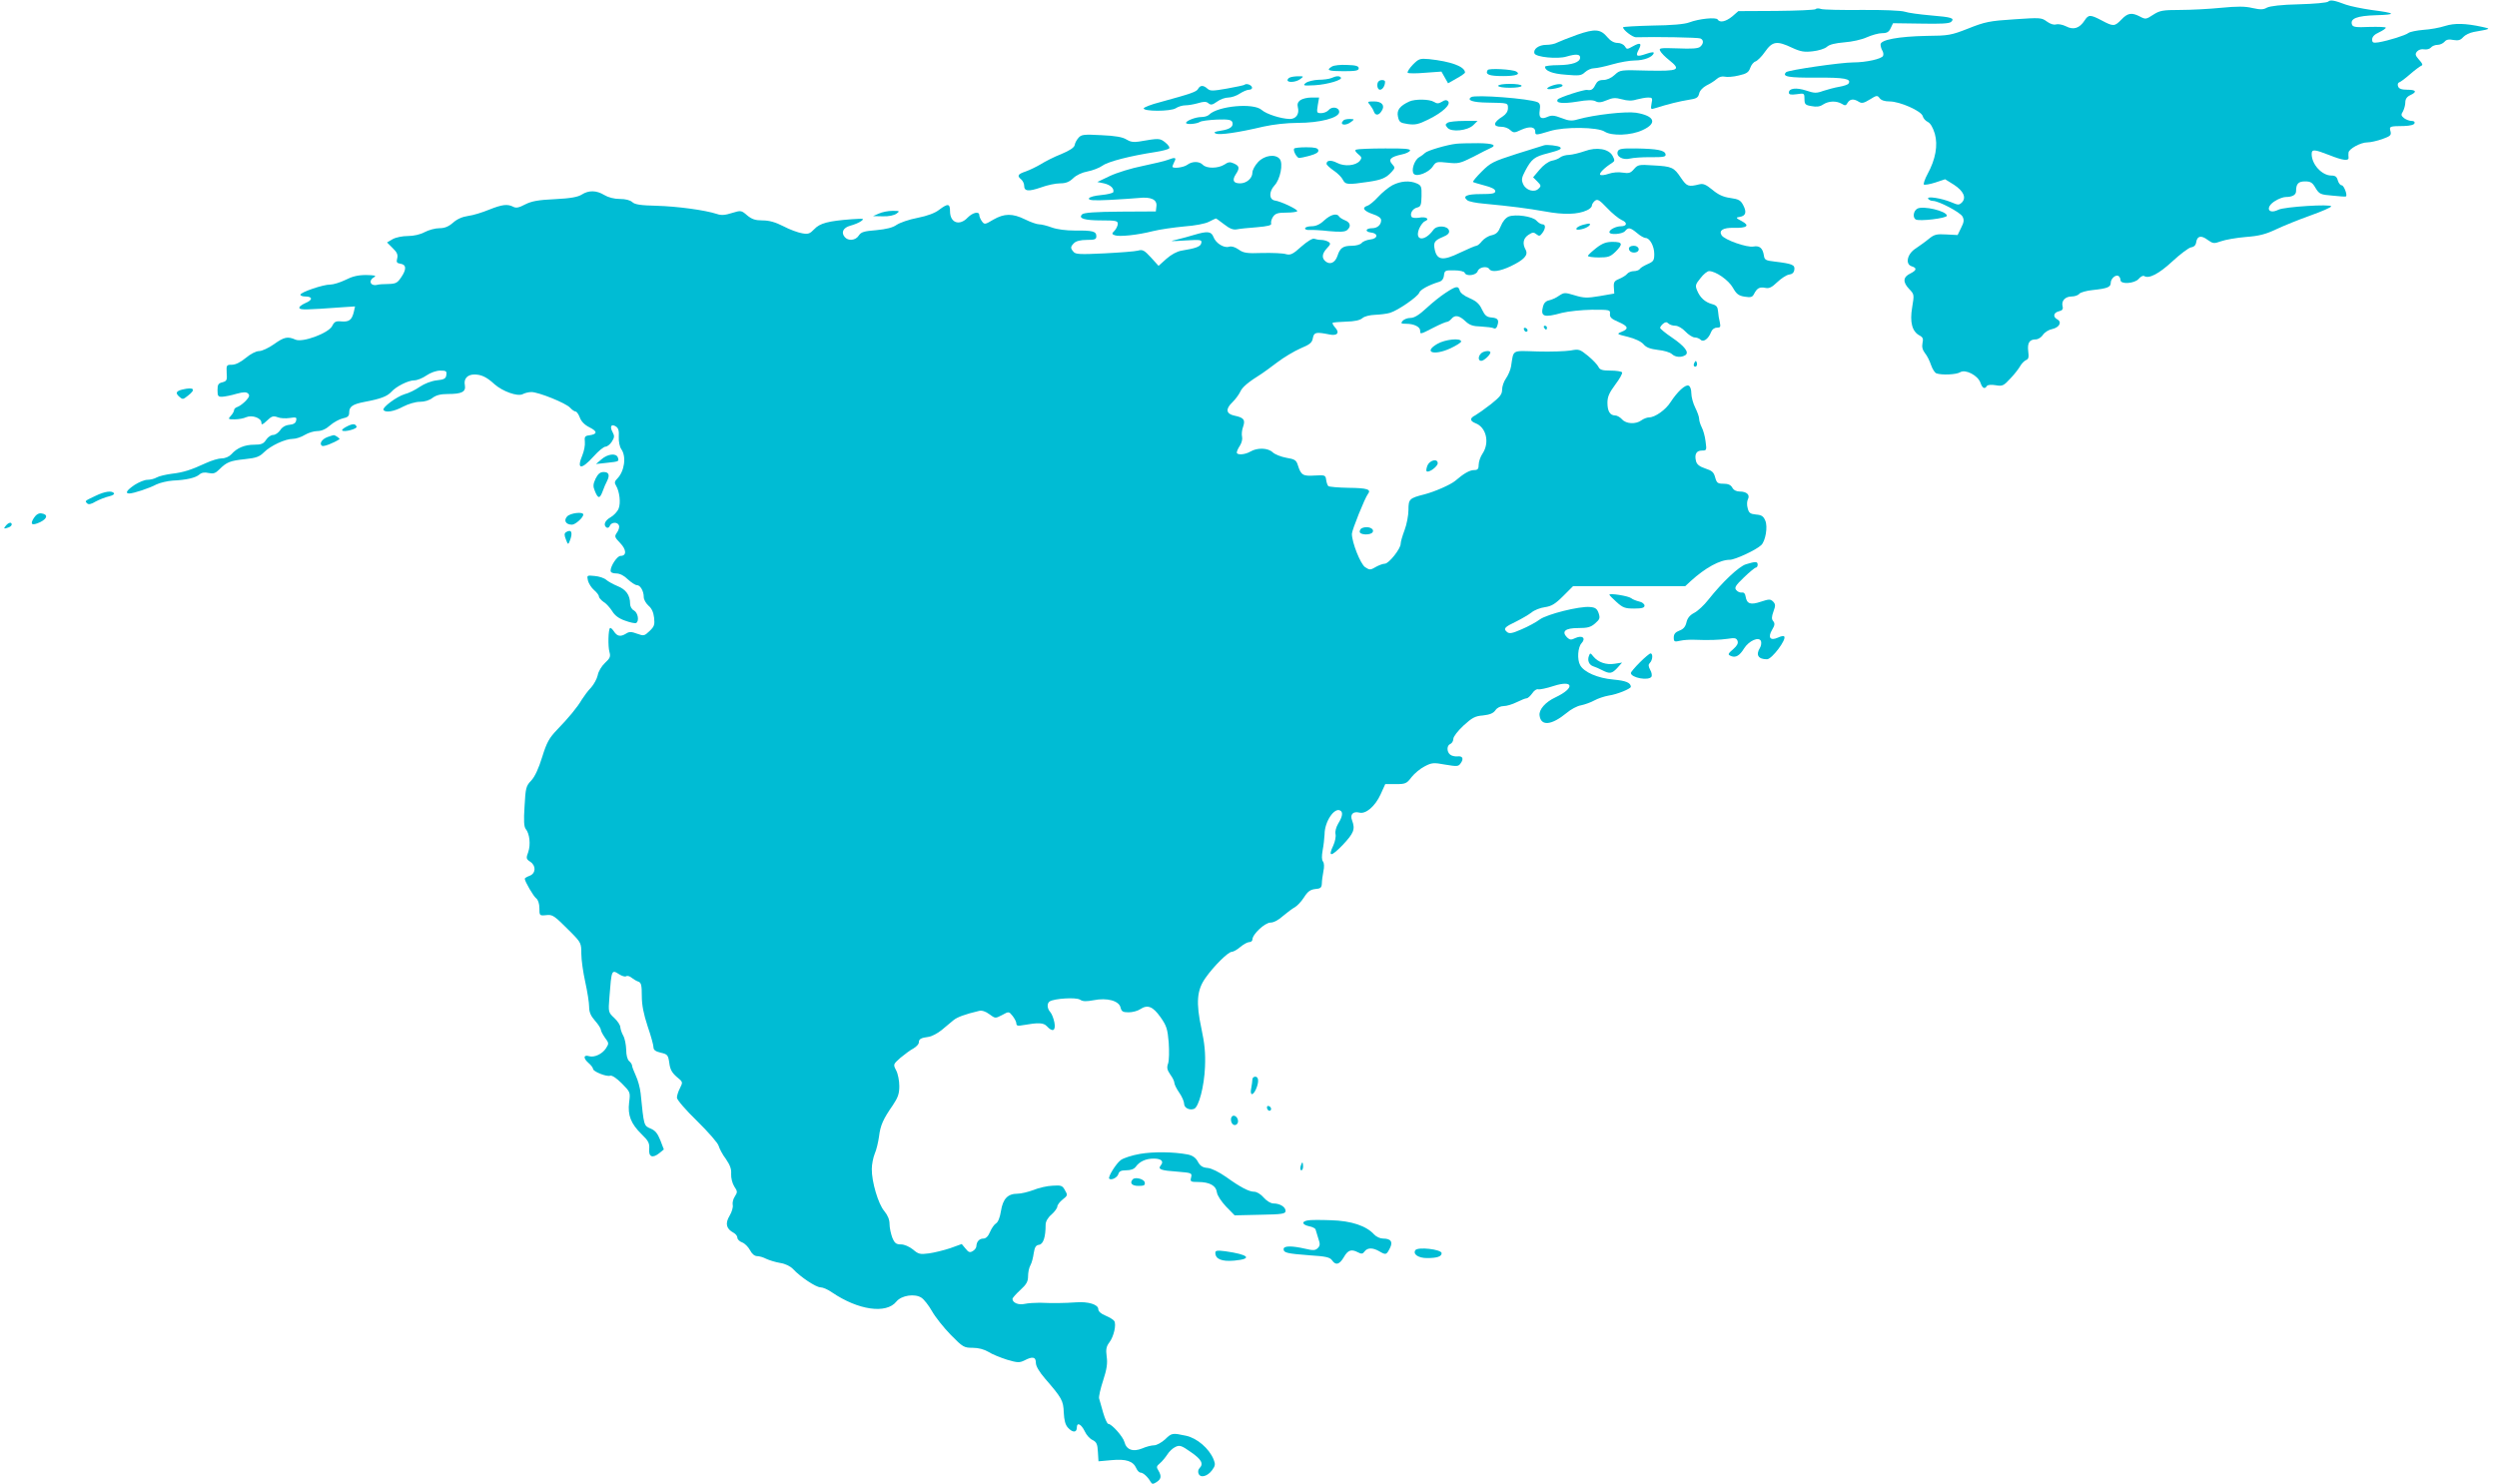 <?xml version="1.0" standalone="no"?>
<!DOCTYPE svg PUBLIC "-//W3C//DTD SVG 20010904//EN"
 "http://www.w3.org/TR/2001/REC-SVG-20010904/DTD/svg10.dtd">
<svg version="1.0" xmlns="http://www.w3.org/2000/svg"
 width="1280pt" height="761pt" viewBox="0 0 1280 761"
 preserveAspectRatio="xMidYMid meet">
<g transform="translate(0,761) scale(0.1,-0.1)"
fill="#00bcd4" stroke="none">
<path d="M11935 7602 c-5 -6 -73 -12 -150 -14 -91 -2 -148 -9 -164 -17 -19
-11 -34 -11 -75 -2 -38 9 -78 9 -161 1 -60 -6 -155 -11 -210 -11 -89 0 -104
-3 -138 -25 -35 -23 -39 -24 -67 -9 -42 22 -63 19 -95 -15 -35 -36 -41 -37
-101 -5 -59 31 -68 31 -88 0 -26 -40 -57 -50 -95 -30 -18 9 -41 13 -51 10 -12
-4 -30 2 -48 15 -27 20 -34 20 -167 11 -125 -8 -150 -13 -235 -47 -89 -35
-102 -37 -215 -38 -144 -3 -235 -20 -235 -44 0 -9 4 -23 9 -31 5 -8 7 -20 4
-27 -6 -16 -88 -34 -153 -34 -63 0 -332 -39 -344 -50 -23 -23 12 -29 155 -28
145 1 180 -6 165 -30 -3 -6 -25 -13 -48 -17 -24 -4 -60 -14 -82 -21 -35 -13
-46 -12 -88 2 -50 16 -88 12 -88 -11 0 -10 11 -12 40 -8 39 6 40 5 40 -25 0
-26 4 -31 36 -36 25 -5 43 -3 59 8 29 19 68 20 96 4 17 -11 22 -10 30 5 12 20
32 22 58 5 15 -9 25 -7 56 12 35 22 39 22 50 7 8 -11 26 -17 51 -17 53 0 163
-49 170 -75 3 -12 15 -25 26 -30 14 -7 26 -28 36 -60 17 -60 4 -132 -37 -207
-14 -26 -22 -50 -19 -54 4 -3 30 1 58 10 l51 17 45 -28 c49 -32 65 -66 41 -91
-15 -14 -19 -14 -54 1 -50 21 -128 33 -119 18 4 -6 15 -11 24 -11 30 0 140
-58 152 -80 9 -17 8 -29 -7 -58 l-18 -37 -58 3 c-50 3 -62 0 -90 -23 -18 -15
-48 -36 -67 -49 -43 -27 -55 -80 -21 -91 29 -9 26 -21 -6 -37 -38 -18 -40 -44
-7 -79 27 -28 27 -29 16 -95 -13 -76 0 -124 38 -144 17 -9 20 -17 15 -39 -4
-19 0 -35 13 -52 11 -13 24 -40 31 -61 7 -20 19 -39 27 -42 27 -10 103 -7 123
6 27 16 90 -17 103 -54 10 -29 22 -35 33 -17 4 6 22 8 45 4 35 -6 41 -3 76 35
22 23 44 52 51 65 7 12 20 25 29 29 13 5 15 15 11 45 -5 43 6 61 39 61 12 0
29 11 37 24 9 13 30 26 47 29 36 8 51 35 27 49 -25 13 -21 35 7 42 18 4 23 11
19 26 -7 28 14 50 47 50 15 0 33 6 39 14 6 7 37 16 69 19 75 8 92 15 92 37 0
21 25 44 40 35 5 -3 10 -13 10 -21 0 -23 72 -18 93 6 10 12 22 18 28 15 24
-16 76 11 145 75 41 38 84 70 96 72 15 2 24 11 26 26 5 33 26 37 59 12 27 -19
32 -20 68 -7 22 8 79 18 127 22 68 5 102 14 155 39 38 18 117 50 176 71 59 21
107 42 107 47 0 13 -239 -2 -270 -17 -54 -27 -70 13 -17 45 17 11 42 20 54 20
34 0 53 11 53 30 0 38 12 50 46 50 29 0 38 -6 54 -34 19 -31 25 -34 87 -39 37
-4 68 -6 69 -4 8 8 -11 57 -22 57 -7 0 -16 11 -20 25 -5 19 -13 25 -33 25 -48
0 -101 57 -101 110 0 26 13 25 90 -5 70 -28 102 -32 99 -12 -1 6 -1 18 0 25 2
19 62 52 96 52 17 0 51 8 77 17 42 15 47 20 42 40 -7 26 -5 26 70 27 30 1 51
6 53 14 3 7 -3 12 -14 12 -11 0 -28 6 -39 14 -16 13 -17 18 -6 35 6 12 12 32
12 46 0 17 8 29 25 37 37 17 31 28 -15 28 -29 0 -43 5 -47 17 -4 10 -1 19 6
21 7 2 32 21 56 42 24 21 50 40 57 43 9 3 6 12 -11 30 -20 23 -22 29 -11 43 8
9 23 14 37 11 13 -2 28 2 34 9 6 8 22 14 34 14 12 0 28 7 36 16 9 11 22 14 46
9 25 -4 36 -1 50 15 10 11 33 22 53 26 19 3 46 8 60 11 23 6 21 7 -15 15 -87
19 -143 20 -191 5 -27 -9 -77 -18 -111 -20 -35 -3 -69 -10 -77 -16 -15 -12
-101 -39 -153 -48 -28 -4 -33 -2 -33 15 0 13 12 26 35 36 19 9 35 20 35 24 0
4 -38 5 -84 4 -67 -3 -84 -1 -89 11 -12 32 25 46 123 49 109 3 102 11 -24 27
-48 7 -107 19 -130 27 -61 23 -80 26 -91 16z"/>
<path d="M9307 7563 c-5 -4 -95 -8 -202 -9 l-194 -1 -31 -27 c-33 -27 -64 -34
-75 -16 -8 13 -96 4 -146 -15 -23 -9 -91 -15 -188 -16 -83 -2 -151 -6 -151 -9
0 -14 49 -51 66 -51 102 3 318 -1 330 -6 18 -7 18 -27 -1 -43 -10 -9 -45 -11
-114 -8 -92 3 -99 2 -90 -14 5 -10 25 -30 44 -45 65 -52 52 -58 -108 -55 -141
4 -142 4 -170 -22 -17 -16 -40 -26 -58 -26 -22 0 -32 -7 -41 -25 -11 -23 -21
-30 -42 -26 -16 3 -145 -39 -151 -49 -12 -19 26 -23 100 -11 52 9 80 9 94 2
14 -8 29 -7 57 5 30 13 45 14 78 5 29 -8 51 -9 76 -1 19 5 46 10 59 10 21 0
23 -3 17 -31 -5 -29 -4 -31 17 -24 70 22 128 36 172 43 41 6 50 11 55 32 3 15
19 32 38 42 19 9 42 24 52 33 12 11 28 15 41 12 12 -3 44 -1 72 6 40 9 51 16
59 39 5 15 17 30 27 33 9 3 32 25 49 50 38 54 61 57 139 20 43 -20 63 -23 105
-18 29 3 62 13 73 23 13 12 43 19 90 23 40 3 89 14 115 26 25 11 60 21 78 21
25 0 35 6 44 26 l12 25 143 -2 c100 -2 146 0 155 9 19 19 4 24 -104 33 -57 5
-117 13 -134 19 -18 6 -113 10 -220 9 -104 -1 -198 1 -209 5 -11 4 -24 4 -28
-1z"/>
<path d="M8085 7432 c-44 -16 -90 -34 -102 -40 -12 -7 -37 -12 -57 -12 -38 0
-68 -22 -60 -44 7 -19 119 -30 164 -16 48 14 70 13 70 -5 0 -24 -40 -38 -112
-39 -37 0 -68 -4 -68 -8 0 -21 36 -36 106 -41 69 -6 80 -5 99 13 12 11 32 20
46 20 13 0 56 9 94 20 38 11 90 20 115 20 47 0 91 17 97 37 3 7 -9 7 -38 -3
-49 -17 -57 -13 -39 21 18 34 9 39 -29 18 -30 -17 -32 -17 -42 0 -6 9 -22 17
-37 17 -18 0 -36 10 -52 29 -35 42 -63 45 -155 13z"/>
<path d="M7242 7278 c-18 -19 -29 -37 -26 -41 4 -4 45 -4 90 0 l83 6 17 -30
17 -30 44 25 c24 13 43 27 43 30 -1 31 -72 57 -185 69 -47 4 -52 2 -83 -29z"/>
<path d="M6828 7269 c-32 -19 -19 -24 60 -24 62 0 77 3 77 15 0 11 -14 16 -60
17 -33 2 -68 -2 -77 -8z"/>
<path d="M7626 7251 c-14 -23 7 -31 80 -31 65 0 90 9 67 23 -20 12 -141 18
-147 8z"/>
<path d="M6613 7213 c-7 -2 -13 -9 -13 -14 0 -14 44 -11 66 6 18 14 18 14 -11
14 -16 0 -36 -3 -42 -6z"/>
<path d="M6825 7210 c-11 -5 -41 -9 -66 -9 -25 -1 -54 -8 -65 -16 -17 -14 -14
-15 46 -12 66 4 146 28 133 40 -8 9 -23 8 -48 -3z"/>
<path d="M7067 7193 c-12 -12 -7 -43 7 -43 13 0 26 20 26 41 0 10 -23 12 -33
2z"/>
<path d="M6379 7175 c-3 -2 -43 -11 -89 -19 -74 -13 -86 -13 -100 -1 -21 19
-37 19 -48 0 -8 -16 -36 -25 -196 -69 -44 -11 -81 -26 -83 -31 -5 -17 138 -17
164 0 12 8 34 15 49 15 15 0 44 5 65 11 30 9 42 9 53 0 13 -11 21 -9 45 8 16
12 42 21 58 21 15 0 42 9 58 20 17 11 38 20 48 20 11 0 17 6 15 13 -5 13 -30
21 -39 12z"/>
<path d="M7680 7170 c0 -6 27 -10 60 -10 33 0 60 4 60 10 0 6 -27 10 -60 10
-33 0 -60 -4 -60 -10z"/>
<path d="M7951 7169 c-13 -5 -22 -11 -19 -14 7 -8 78 7 78 16 0 11 -28 10 -59
-2z"/>
<path d="M7541 7112 c-23 -16 8 -27 84 -28 106 -2 105 -1 105 -29 0 -16 -10
-31 -27 -42 -50 -31 -52 -53 -6 -53 15 0 35 -7 45 -17 17 -15 21 -15 57 2 43
19 71 15 71 -10 0 -19 2 -19 75 3 75 23 245 21 281 -3 36 -23 135 -20 194 8
77 35 63 73 -33 89 -52 8 -214 -10 -299 -34 -30 -9 -46 -8 -84 7 -36 14 -51
15 -71 6 -34 -15 -46 -5 -40 34 4 25 1 35 -11 41 -43 19 -320 40 -341 26z"/>
<path d="M6665 7096 c-12 -9 -16 -20 -12 -36 9 -34 -9 -60 -41 -60 -46 1 -120
25 -144 46 -41 38 -225 21 -270 -24 -7 -7 -24 -12 -40 -12 -29 0 -78 -19 -78
-30 0 -10 53 -6 71 5 7 5 46 10 87 12 58 2 74 -1 79 -13 8 -22 -11 -37 -59
-44 -33 -5 -39 -9 -25 -15 20 -8 113 5 244 36 50 11 119 19 175 19 115 0 213
26 213 56 0 24 -37 31 -55 9 -7 -8 -24 -15 -37 -15 -23 0 -24 2 -18 40 l7 40
-39 0 c-22 0 -47 -6 -58 -14z"/>
<path d="M7225 7090 c-48 -22 -66 -44 -59 -77 6 -29 11 -33 51 -39 37 -5 54
-2 106 24 73 36 116 77 100 93 -8 8 -17 7 -32 -3 -17 -10 -25 -10 -41 0 -23
14 -95 15 -125 2z"/>
<path d="M7022 7073 c8 -10 18 -26 21 -36 8 -21 26 -19 40 5 18 27 1 48 -39
48 -34 0 -36 -1 -22 -17z"/>
<path d="M6887 6993 c-24 -23 9 -31 39 -8 18 14 18 14 -7 15 -14 0 -29 -3 -32
-7z"/>
<path d="M7421 6981 c-13 -8 -13 -12 -1 -26 20 -24 104 -15 133 14 l21 21 -69
0 c-39 0 -76 -4 -84 -9z"/>
<path d="M5529 6904 c-10 -11 -19 -28 -20 -38 -3 -13 -26 -28 -69 -46 -36 -14
-83 -38 -105 -52 -22 -13 -57 -30 -77 -37 -41 -14 -46 -22 -23 -41 8 -7 15
-21 15 -32 0 -29 22 -31 86 -9 32 12 76 21 98 21 29 0 47 7 67 26 16 16 46 30
74 35 26 5 60 18 77 30 29 21 142 50 273 70 32 5 63 13 68 18 5 5 -4 18 -20
31 -28 22 -31 22 -136 4 -27 -4 -44 -1 -63 11 -19 12 -56 19 -128 22 -90 5
-103 3 -117 -13z"/>
<path d="M7465 6873 c-47 -5 -149 -35 -160 -47 -6 -6 -19 -16 -30 -22 -25 -14
-43 -70 -27 -86 16 -16 77 8 97 39 16 24 20 25 76 19 54 -6 63 -4 131 30 40
21 79 41 87 44 37 16 15 25 -61 26 -46 0 -96 -1 -113 -3z"/>
<path d="M7915 6865 c-5 -2 -69 -22 -141 -44 -121 -39 -133 -45 -179 -91 -27
-27 -47 -51 -44 -53 2 -2 29 -10 59 -18 36 -9 55 -19 55 -29 0 -12 -15 -15
-74 -15 -73 0 -96 -11 -69 -32 7 -6 45 -14 83 -17 147 -14 223 -24 315 -40 96
-18 168 -16 215 6 14 6 25 17 25 23 0 7 7 18 15 25 14 11 23 6 63 -36 26 -28
60 -55 75 -62 31 -13 28 -32 -4 -32 -25 0 -59 -17 -59 -30 0 -16 66 -11 80 5
17 21 27 19 62 -10 16 -14 36 -25 43 -25 22 0 45 -42 45 -82 0 -33 -4 -39 -34
-52 -18 -8 -37 -19 -40 -25 -4 -6 -18 -11 -30 -11 -13 0 -29 -6 -35 -14 -6 -8
-25 -19 -41 -26 -25 -10 -29 -17 -27 -44 l2 -31 -75 -13 c-65 -11 -82 -10
-128 4 -50 15 -54 15 -80 -2 -15 -11 -38 -21 -52 -24 -15 -3 -26 -14 -30 -30
-14 -54 3 -60 97 -34 32 8 100 15 153 16 91 0 95 0 93 -21 -2 -17 7 -26 42
-41 52 -22 56 -36 18 -51 -27 -11 -26 -12 32 -26 36 -9 68 -24 80 -38 14 -17
35 -24 74 -29 30 -3 61 -12 71 -21 18 -17 48 -19 69 -6 22 14 -3 46 -69 91
-33 22 -60 45 -60 49 0 5 7 14 15 21 12 10 19 10 27 2 7 -7 23 -12 36 -12 14
0 36 -13 52 -30 15 -16 37 -30 47 -30 10 0 24 -5 31 -12 14 -14 40 5 53 39 5
14 17 23 30 23 18 0 20 4 15 28 -4 15 -8 40 -9 56 -2 23 -8 31 -31 37 -36 10
-61 33 -76 69 -11 26 -9 32 17 64 15 20 35 36 44 36 34 0 100 -46 122 -85 18
-32 29 -41 60 -46 32 -5 40 -3 49 15 15 29 28 36 58 30 19 -4 33 3 60 29 20
19 47 37 60 39 17 2 26 10 28 25 4 25 -10 31 -101 42 -46 5 -52 9 -55 31 -6
38 -22 52 -54 46 -33 -6 -148 34 -163 58 -15 25 8 39 62 38 68 -2 85 11 42 34
-32 17 -32 19 -11 22 31 5 37 24 18 60 -13 25 -23 31 -66 37 -37 5 -62 17 -92
42 -33 27 -47 33 -67 28 -56 -14 -64 -11 -94 33 -36 54 -46 59 -141 64 -74 5
-80 4 -100 -19 -17 -20 -26 -23 -58 -18 -21 4 -52 1 -72 -6 -20 -7 -39 -9 -43
-5 -8 7 24 38 61 61 14 9 14 14 3 35 -19 37 -82 48 -144 25 -26 -9 -62 -18
-79 -19 -17 0 -37 -6 -45 -12 -8 -7 -27 -15 -44 -18 -18 -4 -44 -23 -63 -46
l-33 -39 22 -22 c19 -19 20 -23 6 -36 -21 -22 -65 -9 -79 23 -10 22 -8 33 11
69 32 60 47 72 115 89 61 16 73 22 64 31 -7 8 -70 15 -83 10z"/>
<path d="M6634 6848 c-7 -10 14 -48 26 -48 5 0 30 5 55 12 32 9 45 17 43 28
-3 11 -17 15 -62 15 -32 0 -60 -3 -62 -7z"/>
<path d="M6952 6843 c-8 -3 -5 -10 10 -23 19 -15 20 -20 9 -34 -21 -26 -79
-31 -117 -11 -31 16 -54 14 -54 -5 0 -5 16 -20 36 -34 20 -13 42 -35 48 -48
13 -25 24 -26 132 -10 67 10 90 20 118 51 18 20 18 22 2 40 -21 23 -7 37 49
49 21 4 40 13 43 20 3 9 -29 12 -130 11 -73 0 -139 -3 -146 -6z"/>
<path d="M8293 6834 c-10 -26 25 -46 62 -37 16 4 65 8 108 7 66 0 77 2 75 15
-4 21 -43 28 -151 30 -73 1 -89 -2 -94 -15z"/>
<path d="M6449 6779 c-16 -17 -29 -41 -29 -54 0 -29 -30 -55 -63 -55 -34 0
-42 15 -23 45 22 33 20 44 -9 57 -19 9 -29 8 -49 -6 -32 -20 -90 -21 -110 -1
-18 19 -55 19 -80 0 -19 -14 -76 -21 -76 -9 0 3 5 14 10 25 12 22 4 24 -35 9
-15 -6 -72 -19 -128 -31 -56 -11 -131 -34 -167 -51 l-65 -31 34 -7 c34 -8 53
-26 48 -45 -2 -5 -30 -12 -62 -15 -34 -3 -60 -10 -63 -17 -3 -10 21 -12 105
-8 59 3 127 8 150 10 63 7 95 -8 91 -42 l-3 -27 -183 -1 c-128 -1 -186 -5
-195 -14 -21 -21 12 -31 101 -31 70 0 82 -2 82 -17 0 -9 -7 -25 -16 -35 -16
-16 -15 -18 0 -24 23 -9 118 1 196 21 36 9 108 19 160 24 56 4 108 14 127 24
18 9 34 17 36 17 2 0 21 -14 42 -30 28 -22 46 -29 64 -26 14 3 61 8 104 11 58
5 77 10 73 20 -2 7 2 22 10 34 12 17 25 21 70 21 30 0 54 4 54 8 0 10 -85 50
-115 54 -30 5 -31 45 -2 77 30 31 46 113 27 136 -22 27 -79 19 -111 -16z"/>
<path d="M7137 6660 c-20 -11 -53 -38 -73 -60 -19 -21 -44 -42 -55 -45 -30
-10 -18 -27 29 -43 28 -9 42 -20 42 -31 0 -24 -20 -41 -46 -41 -34 0 -39 -18
-7 -22 40 -4 37 -32 -4 -36 -17 -2 -37 -10 -43 -18 -7 -8 -29 -14 -49 -14 -47
0 -62 -11 -75 -52 -12 -35 -38 -47 -61 -28 -21 17 -18 40 7 67 19 20 20 25 8
33 -8 5 -25 10 -37 10 -12 0 -28 3 -36 6 -9 3 -35 -13 -66 -40 -44 -40 -56
-45 -79 -39 -15 5 -69 7 -121 6 -80 -3 -97 0 -122 18 -19 13 -36 18 -49 14
-26 -8 -68 18 -80 51 -11 28 -31 30 -98 10 -26 -8 -67 -19 -92 -25 -38 -8 -31
-9 43 -4 83 5 89 4 85 -13 -3 -18 -27 -27 -101 -39 -24 -4 -53 -20 -78 -42
l-40 -36 -39 43 c-34 37 -43 42 -67 35 -15 -4 -93 -10 -173 -14 -123 -6 -147
-5 -157 8 -17 19 -16 26 3 45 10 10 33 16 65 16 42 0 49 3 49 19 0 25 -18 30
-110 29 -45 0 -92 6 -119 16 -24 9 -53 16 -65 16 -11 0 -43 11 -71 25 -65 32
-107 31 -163 -1 -43 -26 -46 -26 -59 -8 -7 10 -13 24 -13 31 0 21 -33 14 -59
-12 -42 -45 -91 -28 -91 32 0 40 -11 41 -55 8 -21 -17 -61 -32 -112 -42 -43
-8 -91 -25 -107 -36 -20 -14 -52 -22 -104 -27 -62 -5 -78 -9 -90 -28 -16 -25
-54 -29 -72 -7 -20 24 -7 48 29 58 19 5 44 15 55 23 19 14 14 14 -49 10 -119
-9 -162 -20 -191 -51 -22 -23 -31 -27 -62 -21 -20 3 -64 19 -96 36 -41 21 -73
30 -107 30 -37 0 -55 6 -79 26 -30 26 -32 26 -78 12 -34 -11 -55 -13 -77 -5
-61 20 -203 39 -308 42 -82 2 -112 6 -126 19 -11 10 -35 16 -64 16 -29 0 -59
8 -79 20 -41 25 -80 25 -115 3 -20 -13 -57 -20 -138 -24 -86 -4 -119 -10 -153
-27 -32 -17 -47 -20 -61 -12 -30 15 -56 12 -124 -15 -34 -14 -82 -29 -107 -32
-29 -4 -57 -16 -78 -35 -23 -20 -43 -28 -70 -28 -21 0 -54 -9 -75 -20 -22 -12
-56 -20 -86 -20 -28 0 -62 -7 -78 -16 l-29 -17 29 -29 c22 -21 28 -34 23 -53
-5 -19 -2 -24 16 -27 31 -4 33 -28 5 -69 -20 -30 -28 -34 -67 -35 -25 0 -49
-2 -55 -4 -36 -9 -49 21 -17 39 13 8 3 10 -41 11 -42 0 -71 -7 -106 -25 -27
-13 -62 -24 -78 -24 -34 1 -153 -39 -153 -52 0 -5 11 -9 24 -9 40 0 40 -18 1
-34 -20 -9 -34 -20 -30 -26 6 -9 32 -9 223 5 l62 4 -6 -27 c-10 -42 -24 -53
-63 -50 -29 3 -37 -1 -48 -23 -18 -37 -153 -87 -189 -70 -39 17 -57 14 -110
-24 -27 -19 -61 -35 -76 -35 -15 0 -43 -14 -68 -35 -27 -22 -52 -35 -71 -35
-28 0 -29 -2 -27 -42 3 -37 0 -42 -22 -48 -21 -5 -25 -12 -25 -40 0 -31 3 -35
25 -34 14 1 46 7 72 15 37 10 51 10 60 1 9 -9 6 -17 -12 -37 -13 -13 -31 -27
-42 -31 -10 -3 -18 -10 -18 -16 0 -6 -7 -20 -17 -30 -15 -17 -14 -18 20 -18
20 0 47 5 59 11 30 13 78 -4 78 -28 0 -13 6 -11 28 10 25 24 33 26 55 18 14
-6 42 -7 62 -4 33 5 37 4 33 -13 -2 -13 -13 -20 -35 -22 -20 -2 -37 -12 -47
-28 -9 -13 -25 -24 -36 -24 -11 0 -27 -11 -36 -25 -13 -20 -24 -25 -61 -25
-48 0 -88 -16 -117 -49 -11 -12 -31 -21 -49 -21 -17 0 -53 -11 -81 -24 -78
-36 -116 -48 -176 -55 -30 -4 -65 -12 -77 -19 -12 -7 -33 -12 -48 -12 -14 0
-43 -12 -65 -26 -40 -27 -51 -44 -27 -44 21 0 103 27 138 46 19 9 57 18 84 20
70 3 117 14 137 31 11 10 27 13 47 8 25 -5 35 -2 56 19 37 37 55 44 131 52 57
6 74 12 97 35 34 34 109 69 148 69 16 0 43 9 61 20 18 11 47 20 65 20 21 0 44
10 65 29 18 16 48 32 65 36 26 5 33 12 33 30 0 31 18 43 81 55 80 15 114 28
135 51 25 28 87 59 118 59 14 0 42 11 62 25 22 15 51 25 71 25 30 0 34 -3 31
-22 -2 -19 -11 -24 -49 -28 -28 -3 -63 -17 -87 -33 -21 -15 -57 -33 -78 -38
-40 -12 -116 -68 -108 -81 10 -15 54 -8 100 17 27 14 64 25 86 25 25 0 50 8
65 20 19 14 41 20 80 20 70 0 92 11 86 45 -7 33 13 55 49 55 35 0 63 -13 103
-50 42 -37 118 -64 144 -51 11 6 31 11 45 11 36 0 176 -56 198 -80 10 -11 23
-20 29 -20 5 0 15 -14 21 -30 7 -20 24 -38 50 -51 42 -21 41 -35 -2 -41 -21
-2 -25 -8 -22 -33 2 -17 -4 -47 -12 -67 -32 -76 -7 -79 57 -8 25 28 52 50 61
50 8 0 23 11 32 25 14 22 15 30 4 50 -16 29 -6 44 18 28 12 -8 16 -22 14 -52
-1 -25 4 -51 13 -64 27 -38 16 -114 -21 -151 -14 -14 -15 -22 -6 -36 18 -30
25 -89 13 -118 -6 -15 -25 -35 -41 -44 -30 -17 -39 -41 -20 -53 6 -3 13 1 16
9 8 20 40 21 47 2 3 -7 -1 -24 -10 -36 -14 -20 -13 -24 16 -54 33 -34 34 -66
2 -66 -17 0 -51 -51 -51 -76 0 -9 11 -14 29 -14 18 0 40 -11 59 -30 18 -16 38
-30 47 -30 17 0 35 -30 35 -61 0 -13 11 -32 24 -44 16 -13 26 -34 29 -62 4
-36 1 -45 -23 -68 -27 -26 -30 -26 -64 -14 -29 11 -41 11 -56 1 -29 -18 -46
-15 -63 11 -8 12 -17 20 -20 17 -9 -9 -11 -93 -3 -122 7 -24 3 -33 -23 -57
-17 -16 -34 -44 -37 -63 -4 -18 -19 -46 -34 -63 -16 -16 -36 -44 -47 -61 -24
-41 -68 -94 -127 -155 -41 -43 -53 -64 -77 -141 -18 -59 -38 -101 -56 -120
-26 -27 -29 -37 -34 -131 -5 -75 -3 -106 6 -117 20 -24 26 -80 13 -118 -12
-32 -11 -36 10 -50 31 -20 29 -60 -3 -72 -14 -5 -25 -12 -25 -15 0 -14 45 -91
59 -101 9 -7 16 -27 16 -50 0 -38 1 -39 33 -36 36 4 40 1 130 -89 50 -51 52
-55 52 -109 0 -30 9 -95 20 -144 11 -50 20 -107 20 -128 0 -27 8 -46 30 -71
17 -19 30 -40 30 -46 0 -7 10 -25 21 -41 21 -28 21 -30 5 -55 -19 -29 -60 -48
-86 -40 -29 9 -31 -10 -5 -33 14 -12 25 -26 25 -32 0 -14 71 -42 88 -35 9 3
33 -13 59 -39 44 -45 45 -45 38 -98 -8 -66 9 -109 64 -163 35 -34 41 -46 39
-75 -4 -42 17 -50 52 -22 l23 19 -18 47 c-14 35 -26 50 -50 60 -35 15 -34 13
-51 181 -3 28 -14 68 -25 91 -10 22 -19 45 -19 51 0 6 -7 16 -15 23 -9 8 -15
30 -15 59 -1 25 -7 57 -15 71 -8 14 -14 33 -15 43 0 11 -14 32 -31 48 -31 29
-31 30 -25 107 11 141 11 142 50 117 14 -9 30 -14 36 -10 6 4 19 0 28 -8 9 -7
25 -17 35 -20 14 -5 17 -19 17 -73 0 -47 9 -92 30 -156 17 -49 30 -97 30 -108
0 -13 11 -21 37 -27 35 -8 38 -12 44 -53 4 -33 14 -50 38 -71 32 -26 32 -27
17 -57 -9 -17 -16 -39 -16 -50 0 -10 45 -63 104 -120 57 -56 107 -113 110
-127 4 -14 20 -45 37 -67 21 -31 29 -51 27 -77 -1 -21 6 -48 16 -64 17 -25 17
-29 3 -51 -9 -13 -13 -32 -11 -43 3 -11 -4 -36 -16 -56 -24 -40 -17 -67 20
-87 11 -6 20 -17 20 -26 0 -8 11 -19 25 -24 13 -5 31 -23 40 -40 9 -18 23 -30
36 -30 11 0 32 -6 47 -14 15 -7 47 -17 71 -21 27 -4 53 -17 67 -32 37 -40 117
-93 140 -93 12 0 38 -11 59 -26 134 -91 278 -112 330 -47 26 32 94 42 128 20
14 -9 38 -40 55 -70 17 -30 60 -84 96 -121 62 -63 68 -66 112 -66 30 0 59 -8
81 -21 18 -12 61 -29 95 -40 54 -16 64 -16 89 -4 42 22 59 19 59 -12 0 -17 17
-46 48 -82 85 -98 93 -112 95 -173 2 -39 8 -63 21 -77 24 -27 46 -27 46 0 0
29 22 19 41 -20 8 -18 26 -38 40 -44 20 -10 25 -21 27 -61 l3 -48 67 6 c75 7
111 -5 127 -42 5 -12 15 -22 22 -22 13 0 38 -23 51 -47 8 -13 12 -13 30 -2 25
16 27 31 10 60 -11 17 -10 22 8 37 11 9 28 30 38 45 9 15 28 33 42 39 21 10
31 7 79 -27 54 -37 66 -60 44 -82 -7 -7 -9 -19 -5 -28 9 -24 45 -15 69 17 17
23 18 31 8 56 -23 56 -85 109 -141 121 -71 15 -73 15 -108 -19 -18 -16 -43
-30 -56 -30 -13 0 -41 -7 -61 -16 -47 -19 -81 -7 -91 33 -7 27 -65 93 -83 93
-5 0 -17 26 -26 57 -9 32 -18 65 -21 74 -2 8 7 50 21 92 19 58 23 88 18 122
-5 37 -2 52 14 73 23 31 36 91 25 109 -4 7 -24 19 -45 28 -23 9 -37 22 -37 33
0 24 -52 40 -115 35 -56 -4 -118 -5 -185 -2 -25 0 -60 -2 -78 -6 -31 -7 -62 6
-62 26 0 4 18 25 40 45 32 29 40 44 40 71 0 19 5 44 12 56 7 12 14 40 17 62 5
31 11 41 27 43 22 3 34 39 34 103 0 16 11 36 30 52 17 15 30 34 30 41 0 8 12
24 27 36 26 20 27 23 12 48 -13 24 -19 26 -64 23 -27 -1 -71 -11 -97 -22 -27
-10 -64 -19 -82 -19 -50 0 -75 -26 -85 -89 -5 -33 -15 -57 -25 -63 -9 -5 -23
-25 -31 -44 -9 -22 -21 -34 -34 -34 -21 0 -35 -16 -36 -39 0 -8 -8 -19 -18
-25 -15 -9 -22 -7 -37 12 l-20 24 -58 -21 c-33 -11 -82 -23 -110 -27 -46 -6
-54 -4 -82 20 -19 15 -44 26 -61 26 -25 0 -33 6 -45 35 -7 19 -14 50 -14 69 0
23 -9 45 -27 67 -31 36 -65 151 -64 216 0 23 7 58 15 78 9 20 18 60 22 88 7
58 21 89 71 161 26 39 33 58 33 98 0 27 -7 63 -16 80 -16 31 -16 31 22 65 22
18 51 40 67 48 15 9 27 22 27 30 0 18 11 24 49 29 17 2 47 18 68 35 21 18 48
40 60 50 19 16 59 31 131 48 15 4 34 -2 54 -17 30 -22 30 -22 65 -4 34 19 35
19 54 -5 10 -13 19 -30 19 -38 0 -12 8 -14 33 -9 80 14 106 13 123 -5 30 -33
47 -24 39 19 -4 20 -13 44 -21 53 -17 19 -18 45 -3 55 25 15 134 22 155 9 15
-10 32 -10 70 -3 69 14 130 -3 138 -37 5 -21 12 -25 42 -25 19 0 46 7 59 16
38 25 65 14 104 -41 31 -44 36 -60 42 -130 3 -44 2 -92 -3 -107 -8 -22 -5 -33
11 -57 12 -16 21 -35 21 -43 0 -7 11 -30 25 -50 14 -20 25 -46 25 -57 0 -21
28 -35 51 -26 24 9 52 115 56 215 3 71 -2 120 -18 195 -29 135 -24 199 21 262
42 60 116 133 134 133 8 0 28 11 44 25 17 14 37 25 46 25 9 0 16 6 16 13 0 27
64 87 93 87 16 0 41 13 64 34 21 18 48 38 61 45 12 7 33 29 47 51 19 30 32 39
57 42 27 2 33 7 34 28 0 14 4 42 8 63 5 23 4 42 -2 50 -7 8 -7 28 -2 57 5 25
9 62 10 83 0 65 51 140 81 121 14 -8 11 -31 -11 -66 -11 -19 -17 -41 -14 -54
3 -12 -2 -38 -11 -58 -29 -61 -12 -60 48 2 57 61 65 80 48 126 -12 30 5 48 37
40 33 -9 81 32 109 93 l24 53 54 0 c50 0 56 3 81 36 15 19 45 44 67 55 36 19
46 20 105 9 60 -10 68 -10 79 6 18 24 11 40 -17 36 -12 -1 -29 3 -36 9 -19 15
-18 48 1 55 8 4 15 15 15 26 0 11 23 41 52 68 44 40 59 49 100 52 35 4 53 11
64 27 9 13 26 21 42 21 15 0 45 9 67 20 22 11 45 20 51 20 6 0 19 12 29 26 9
14 23 23 30 20 7 -2 43 5 79 17 103 33 111 -10 10 -58 -52 -24 -86 -63 -82
-93 7 -56 61 -51 139 13 21 18 54 36 74 39 19 4 50 15 68 25 18 10 51 21 74
25 43 6 113 35 113 45 -1 21 -25 31 -90 37 -80 7 -151 38 -170 74 -16 29 -12
91 7 112 24 26 5 43 -31 27 -22 -11 -29 -10 -43 3 -30 31 -9 48 56 48 49 0 65
4 88 24 24 21 26 27 18 52 -8 23 -17 30 -45 32 -53 5 -220 -37 -257 -64 -17
-13 -59 -36 -92 -50 -50 -22 -64 -24 -76 -14 -20 17 -13 25 48 54 28 14 64 35
78 46 14 12 45 24 68 27 34 5 53 16 94 57 l51 51 287 0 288 0 28 26 c76 69
150 109 200 109 27 0 135 50 161 75 22 20 35 95 21 126 -9 22 -19 29 -47 31
-30 3 -37 8 -43 32 -5 16 -4 37 1 46 12 23 -6 40 -42 40 -17 0 -31 7 -38 20
-8 14 -21 20 -45 20 -30 0 -35 4 -43 33 -7 26 -16 34 -50 45 -30 10 -44 21
-48 38 -9 35 2 54 30 54 25 0 25 2 19 47 -3 26 -12 58 -20 73 -7 14 -13 33
-13 43 0 10 -9 35 -20 57 -11 22 -20 55 -20 74 0 20 -6 36 -14 39 -17 7 -58
-32 -92 -84 -25 -40 -80 -79 -111 -79 -10 0 -28 -7 -39 -15 -28 -21 -78 -19
-99 5 -10 11 -26 20 -35 20 -27 0 -40 22 -40 65 0 31 9 51 40 93 22 29 38 57
35 63 -4 5 -30 9 -59 9 -42 0 -55 4 -62 19 -5 11 -29 36 -53 56 -43 35 -47 36
-90 28 -26 -4 -101 -7 -168 -5 -137 4 -123 12 -137 -76 -3 -19 -15 -46 -26
-62 -11 -15 -20 -41 -20 -58 0 -24 -11 -37 -57 -74 -32 -25 -68 -50 -80 -57
-30 -15 -29 -29 1 -41 55 -21 73 -99 36 -155 -11 -16 -20 -42 -20 -57 0 -22
-5 -28 -23 -28 -23 0 -53 -17 -97 -55 -24 -20 -105 -56 -160 -70 -75 -19 -80
-24 -80 -79 0 -28 -9 -75 -20 -104 -11 -29 -20 -60 -20 -70 0 -26 -61 -102
-81 -102 -10 0 -31 -8 -47 -17 -27 -16 -31 -16 -54 -1 -24 16 -68 127 -68 171
0 19 67 185 82 204 19 24 -3 31 -99 32 -53 1 -100 5 -104 9 -4 4 -9 18 -11 32
-3 24 -6 25 -59 22 -60 -4 -70 2 -86 53 -8 26 -16 31 -59 38 -27 5 -58 17 -70
28 -24 23 -78 25 -114 4 -29 -17 -70 -19 -70 -5 0 6 7 22 16 35 9 14 14 34 11
46 -3 11 -1 34 5 50 13 37 4 48 -44 58 -43 9 -47 34 -11 68 16 16 34 40 41 55
10 23 39 48 111 93 9 6 44 31 78 57 34 26 88 58 120 72 48 20 59 29 63 53 6
30 16 32 86 18 39 -8 53 9 28 36 -9 10 -15 21 -13 24 3 2 34 5 69 6 44 1 71 7
84 18 10 9 37 16 65 17 25 1 60 5 76 10 41 12 143 83 150 103 5 16 50 40 102
56 14 4 23 15 25 33 3 25 6 27 52 26 29 0 52 -6 54 -12 7 -21 60 -14 67 8 7
21 49 28 60 10 11 -17 54 -11 109 15 69 33 91 57 77 84 -18 32 -13 59 14 77
21 14 28 14 41 3 14 -11 18 -10 30 6 18 24 18 45 1 45 -8 0 -21 8 -31 19 -20
22 -106 34 -142 21 -16 -7 -31 -25 -41 -50 -12 -30 -22 -40 -46 -46 -17 -3
-39 -17 -50 -30 -10 -13 -23 -24 -29 -24 -5 0 -43 -16 -85 -36 -86 -42 -116
-38 -128 15 -8 38 -2 48 41 66 25 10 35 20 32 32 -5 26 -62 30 -80 5 -44 -62
-99 -58 -73 6 8 18 21 35 30 38 27 11 4 25 -30 18 -18 -3 -35 -1 -39 4 -10 17
5 42 28 48 19 4 22 13 23 58 1 48 -1 55 -23 65 -37 17 -85 13 -127 -9z"/>
<path d="M9828 6540 c-20 -12 -24 -45 -8 -55 18 -11 160 6 160 19 0 24 -123
53 -152 36z"/>
<path d="M4505 6515 l-30 -13 51 -1 c30 -1 58 5 70 14 18 13 16 14 -21 14 -22
0 -53 -6 -70 -14z"/>
<path d="M6788 6480 c-22 -21 -43 -30 -65 -30 -18 0 -33 -5 -33 -11 0 -6 10
-9 23 -8 12 1 57 -1 100 -6 56 -5 81 -4 92 5 22 18 18 39 -9 50 -13 5 -27 14
-31 19 -11 20 -43 12 -77 -19z"/>
<path d="M8113 6457 c-40 -12 -45 -32 -5 -22 27 6 49 22 41 28 -2 2 -19 -1
-36 -6z"/>
<path d="M8182 6338 c-23 -18 -42 -36 -42 -40 0 -4 25 -8 56 -8 48 0 59 4 85
29 40 40 37 51 -14 51 -33 0 -53 -7 -85 -32z"/>
<path d="M8350 6336 c0 -16 19 -25 38 -19 22 8 13 33 -13 33 -15 0 -25 -6 -25
-14z"/>
<path d="M7411 6109 c-24 -15 -69 -51 -99 -79 -38 -35 -62 -50 -82 -50 -15 0
-33 -7 -40 -15 -11 -13 -8 -15 19 -15 40 0 71 -16 71 -35 0 -20 0 -20 68 15
33 17 64 30 70 30 5 0 15 7 22 15 18 22 40 18 71 -11 22 -21 39 -27 81 -28 30
-2 59 -5 65 -9 6 -4 14 0 17 9 12 32 6 43 -26 46 -27 2 -36 10 -51 41 -13 29
-29 43 -63 58 -27 11 -48 27 -51 39 -7 26 -19 24 -72 -11z"/>
<path d="M7915 5930 c3 -5 8 -10 11 -10 2 0 4 5 4 10 0 6 -5 10 -11 10 -5 0
-7 -4 -4 -10z"/>
<path d="M7812 5921 c2 -7 7 -12 11 -12 12 1 9 15 -3 20 -7 2 -11 -2 -8 -8z"/>
<path d="M7368 5847 c-74 -43 -18 -62 67 -23 30 14 55 30 55 35 0 20 -83 11
-122 -12z"/>
<path d="M7592 5798 c-16 -16 -15 -38 1 -38 14 0 47 31 47 43 0 12 -35 8 -48
-5z"/>
<path d="M8686 5751 c-4 -7 -5 -15 -2 -18 9 -9 19 4 14 18 -4 11 -6 11 -12 0z"/>
<path d="M935 5613 c-32 -8 -37 -18 -17 -36 18 -16 20 -16 45 4 43 33 32 46
-28 32z"/>
<path d="M1777 5423 c-16 -8 -26 -17 -23 -20 10 -10 77 8 74 19 -6 17 -20 17
-51 1z"/>
<path d="M1678 5369 c-29 -11 -43 -35 -27 -45 8 -5 58 14 89 34 5 3 -22 22
-30 21 -3 0 -17 -5 -32 -10z"/>
<path d="M3083 5255 l-28 -24 55 6 c64 7 64 7 57 28 -9 23 -52 18 -84 -10z"/>
<path d="M7318 5225 c-6 -14 -8 -28 -5 -31 10 -10 57 24 57 41 0 25 -39 17
-52 -10z"/>
<path d="M3053 5156 c-13 -29 -14 -39 -3 -65 16 -39 25 -39 40 2 6 17 16 40
21 49 16 31 11 48 -16 48 -19 0 -29 -9 -42 -34z"/>
<path d="M490 5068 c-57 -27 -56 -26 -43 -39 7 -7 21 -4 44 10 19 10 49 22 67
26 18 4 30 11 26 16 -9 15 -47 10 -94 -13z"/>
<path d="M174 4955 c-22 -34 -11 -42 32 -22 38 19 41 40 6 45 -13 2 -27 -6
-38 -23z"/>
<path d="M2907 4962 c-19 -21 -6 -42 25 -42 17 0 58 36 58 52 0 16 -67 8 -83
-10z"/>
<path d="M30 4915 c-14 -16 -10 -18 14 -9 9 3 16 10 16 15 0 14 -16 11 -30 -6z"/>
<path d="M6983 4903 c-7 -2 -13 -11 -13 -19 0 -17 55 -19 66 -3 12 19 -24 34
-53 22z"/>
<path d="M2902 4882 c-10 -7 -10 -15 -1 -38 10 -27 12 -27 19 -9 18 44 10 64
-18 47z"/>
<path d="M8950 4717 c-36 -11 -121 -91 -193 -182 -21 -27 -54 -58 -72 -67 -23
-12 -35 -27 -40 -49 -5 -22 -16 -35 -36 -42 -21 -8 -29 -18 -29 -35 0 -22 3
-24 33 -17 17 4 50 6 72 5 75 -3 130 -1 172 5 36 6 44 4 50 -11 4 -12 -2 -24
-20 -40 -31 -27 -32 -30 -12 -38 23 -9 43 3 65 39 25 40 77 63 87 38 3 -8 1
-24 -5 -34 -23 -37 -9 -59 36 -59 25 0 102 103 88 117 -3 4 -18 1 -32 -6 -40
-18 -53 1 -30 40 14 23 15 33 6 44 -9 11 -9 22 1 50 11 30 11 37 -2 51 -14 13
-20 13 -63 -1 -53 -18 -72 -11 -78 28 -2 14 -9 21 -19 19 -9 -1 -22 4 -29 13
-10 12 -4 23 40 65 28 27 56 50 61 50 5 0 9 7 9 15 0 17 -11 17 -60 2z"/>
<path d="M3014 4633 c4 -15 18 -37 31 -48 14 -12 25 -26 25 -33 0 -6 11 -19
24 -28 14 -8 33 -30 44 -47 13 -22 34 -38 66 -49 27 -10 52 -15 57 -12 17 10
9 53 -11 64 -12 6 -20 21 -20 35 0 43 -21 73 -64 90 -22 9 -49 24 -58 32 -10
9 -36 18 -59 20 -41 4 -41 4 -35 -24z"/>
<path d="M8250 4561 c0 -3 17 -20 37 -38 32 -29 44 -33 90 -33 40 0 53 4 53
15 0 8 -12 18 -27 21 -16 4 -34 11 -41 17 -15 12 -112 27 -112 18z"/>
<path d="M8145 4247 c-9 -23 1 -46 22 -53 10 -3 31 -12 46 -20 39 -20 50 -18
78 12 l24 27 -38 -6 c-43 -7 -84 7 -109 37 -15 19 -17 20 -23 3z"/>
<path d="M8406 4214 c-25 -25 -46 -50 -46 -54 0 -25 92 -42 106 -19 3 6 1 22
-7 35 -10 19 -10 27 -1 36 14 14 16 48 3 48 -5 0 -30 -21 -55 -46z"/>
<path d="M6420 2076 c0 -7 -3 -28 -6 -45 -8 -38 8 -41 24 -6 16 36 15 65 -3
65 -8 0 -15 -6 -15 -14z"/>
<path d="M6496 1925 c4 -8 10 -12 15 -9 11 6 2 24 -11 24 -5 0 -7 -7 -4 -15z"/>
<path d="M6310 1871 c0 -24 18 -37 31 -24 13 13 1 43 -17 43 -8 0 -14 -9 -14
-19z"/>
<path d="M5843 1694 c-40 -7 -83 -21 -97 -31 -25 -18 -68 -88 -60 -96 11 -10
42 6 47 24 4 14 14 19 40 19 23 0 40 6 49 18 19 27 52 42 92 42 39 0 54 -14
36 -35 -16 -20 0 -26 86 -32 73 -6 75 -7 70 -29 -6 -22 -3 -24 36 -24 59 0 92
-19 96 -53 2 -16 22 -46 47 -73 l44 -45 130 3 c116 2 131 5 131 20 0 20 -29
38 -62 38 -14 0 -35 13 -50 30 -14 17 -36 30 -48 30 -27 0 -70 22 -145 76 -36
25 -74 44 -94 46 -26 2 -39 10 -51 33 -11 20 -27 31 -51 36 -73 14 -177 15
-246 3z"/>
<path d="M6667 1630 c-3 -11 -1 -20 4 -20 5 0 9 9 9 20 0 11 -2 20 -4 20 -2 0
-6 -9 -9 -20z"/>
<path d="M5807 1564 c-18 -19 -5 -34 29 -34 28 0 35 3 32 18 -3 17 -48 29 -61
16z"/>
<path d="M6703 1353 c-33 -6 -28 -22 8 -30 17 -3 32 -11 33 -17 2 -6 8 -27 14
-46 10 -28 9 -37 -3 -49 -12 -12 -23 -13 -65 -3 -70 16 -110 15 -110 -2 0 -19
17 -23 135 -32 81 -5 102 -10 113 -25 19 -28 38 -23 61 16 21 37 39 42 73 24
17 -9 24 -8 33 5 15 20 42 20 75 1 34 -20 37 -19 54 14 18 34 6 51 -34 51 -15
0 -35 9 -46 21 -40 44 -116 70 -221 73 -54 2 -108 2 -120 -1z"/>
<path d="M7255 1200 c-13 -21 17 -40 60 -40 52 0 75 8 75 25 0 20 -124 34
-135 15z"/>
<path d="M6230 1187 c0 -32 32 -46 98 -40 96 9 73 31 -47 48 -41 5 -51 4 -51
-8z"/>
</g>
</svg>
